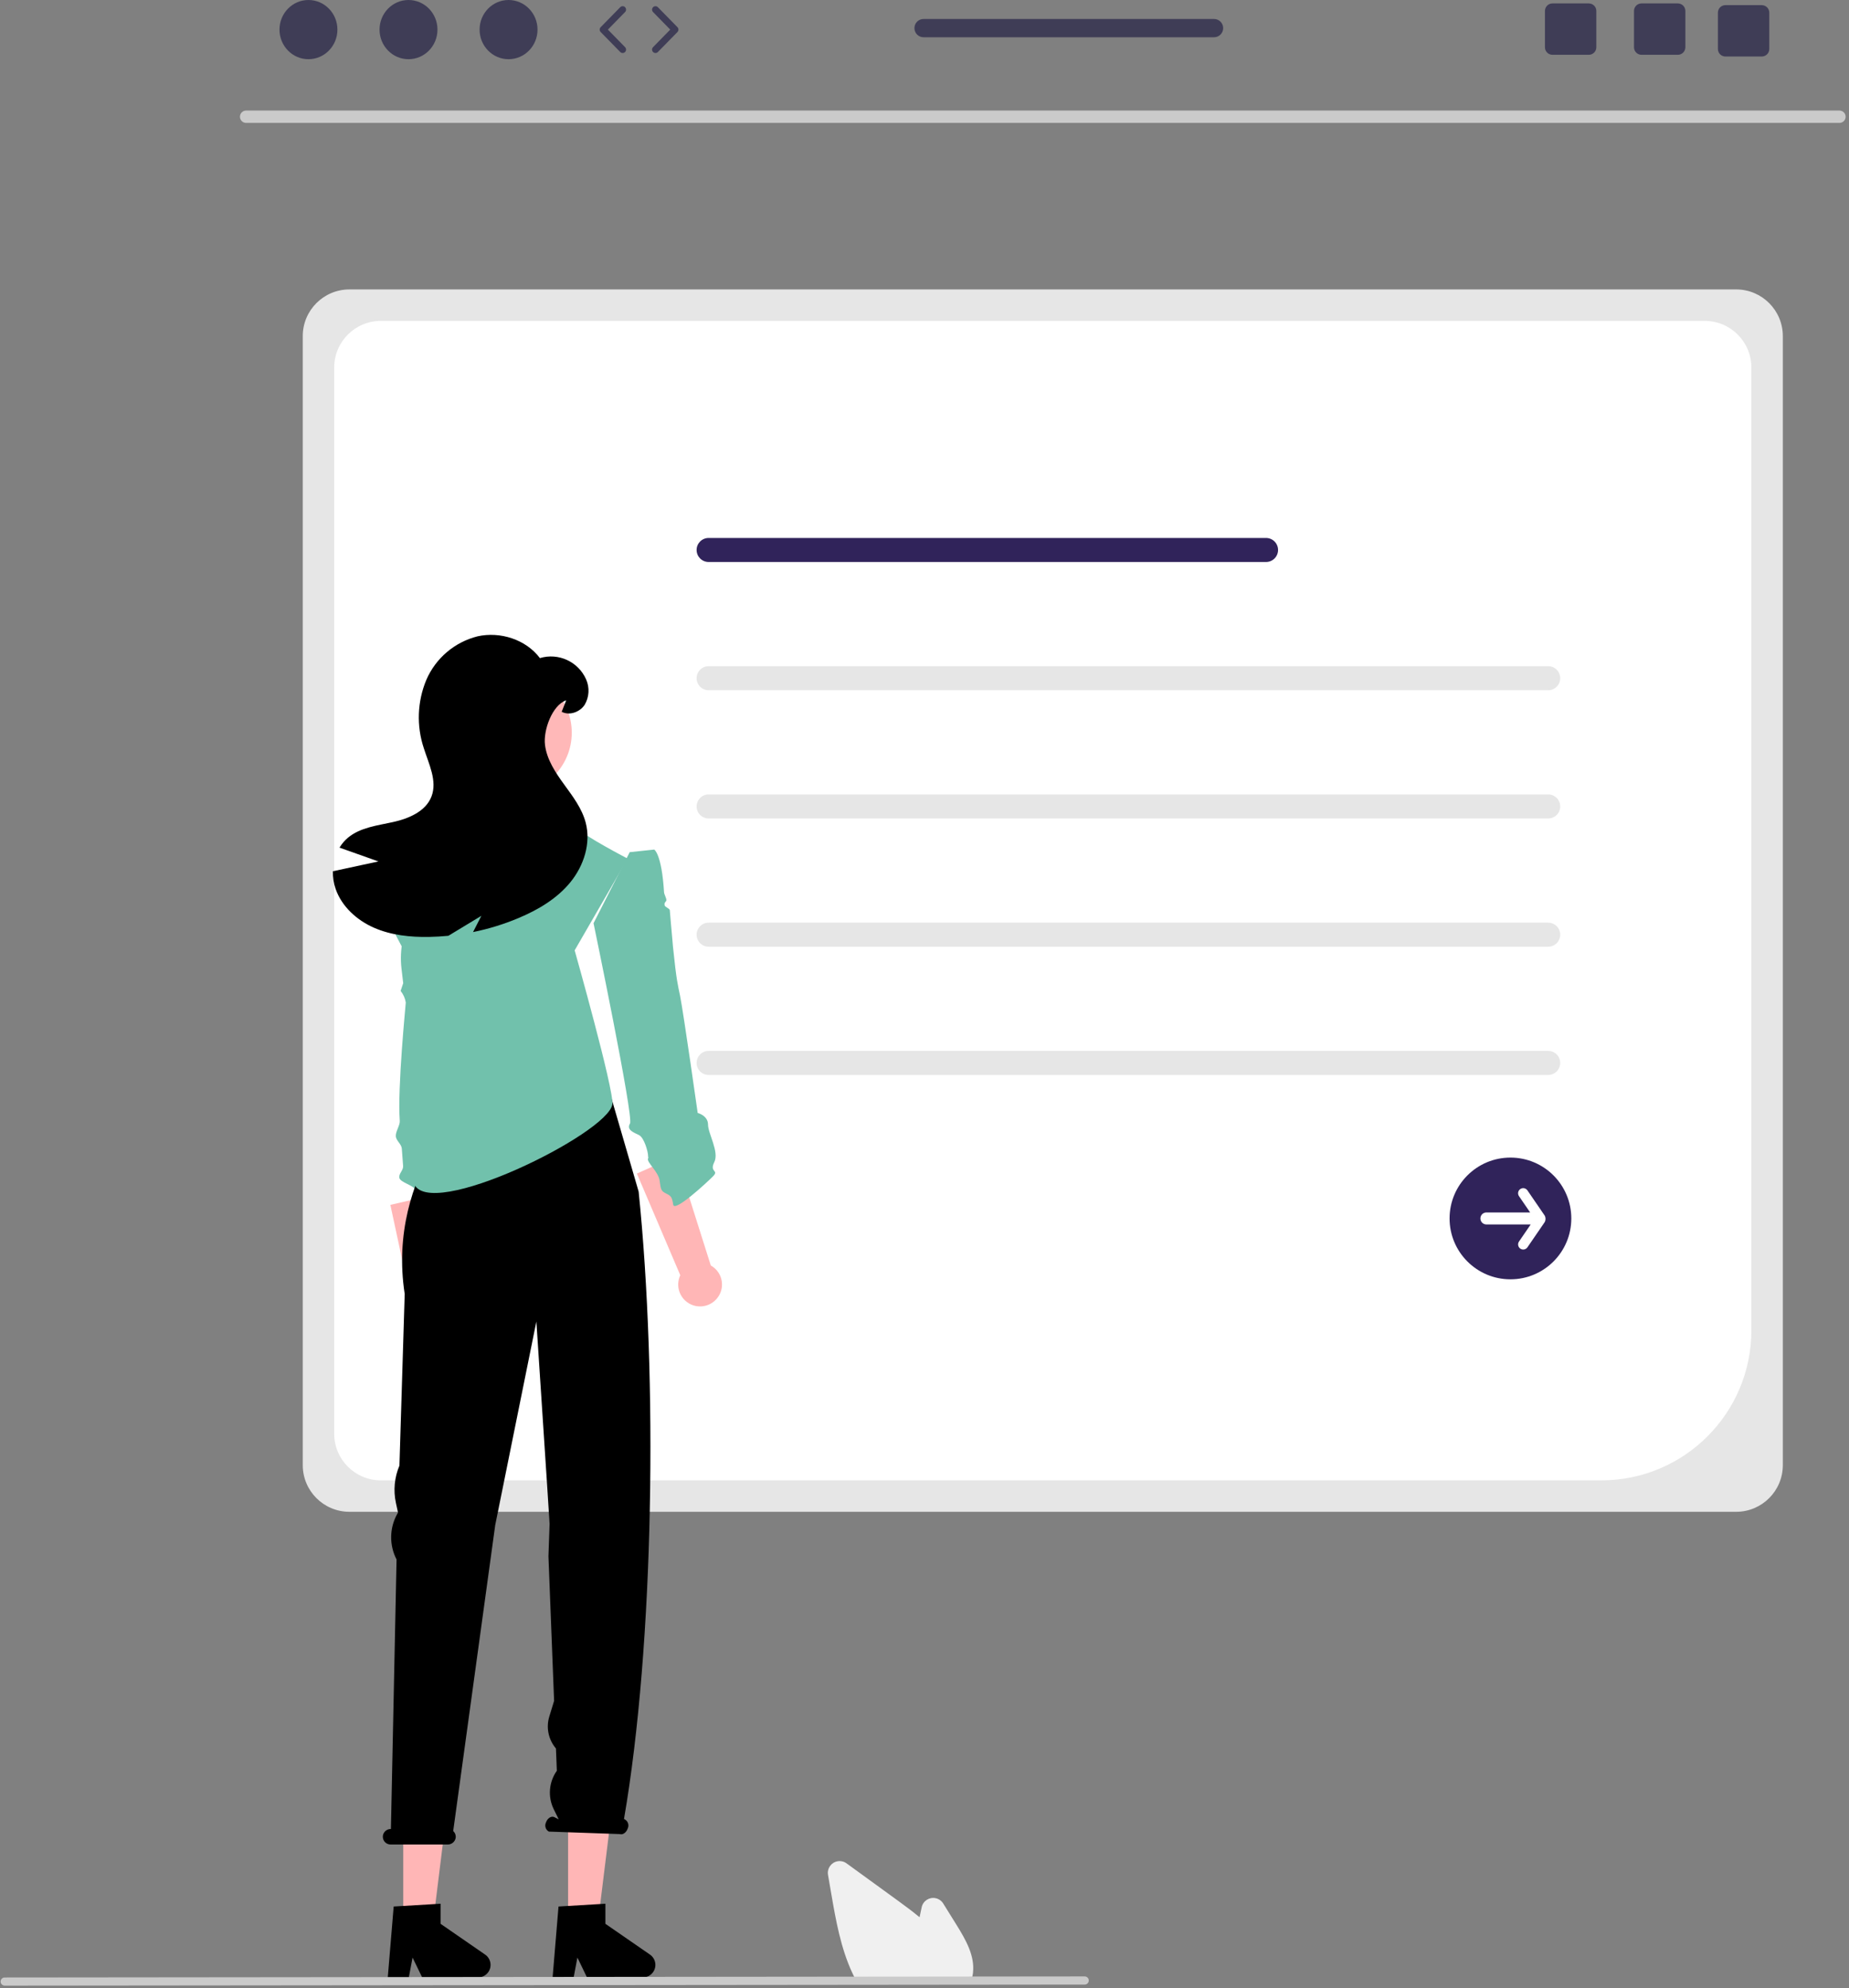 <svg width="465" height="500" viewBox="0 0 465 500" fill="none" xmlns="http://www.w3.org/2000/svg">
<rect x="0" y="0" width="465" height="500" fill="#808080" stroke="none"/>
<g clip-path="url(#clip0_2186_83)">
<path d="M436.636 380.208H87.862C81.392 380.2 76.148 374.957 76.141 368.487V84.511C76.148 78.041 81.392 72.798 87.862 72.79H436.636C443.107 72.798 448.35 78.041 448.358 84.511V368.487C448.35 374.957 443.107 380.2 436.636 380.208V380.208Z" fill="#E6E6E6"/>
<path d="M402.749 372.302H95.77C89.3 372.295 84.056 367.052 84.049 360.582V92.424C84.056 85.954 89.3 80.711 95.77 80.703H428.73C435.2 80.711 440.444 85.954 440.451 92.424V334.602C440.428 355.414 423.562 372.279 402.749 372.302V372.302Z" fill="white"/>
<path d="M318.391 141.338H178.21C176.541 141.338 175.188 139.985 175.188 138.315C175.188 136.646 176.541 135.292 178.21 135.292H318.391C320.061 135.292 321.414 136.646 321.414 138.315C321.414 139.985 320.061 141.338 318.391 141.338Z" fill="#30235A"/>
<path d="M389.353 173.589H178.21C176.541 173.589 175.188 172.236 175.188 170.566C175.188 168.897 176.541 167.543 178.21 167.543H389.353C391.023 167.543 392.376 168.897 392.376 170.566C392.376 172.236 391.023 173.589 389.353 173.589V173.589Z" fill="#E6E6E6"/>
<path d="M389.353 205.841H178.21C176.541 205.841 175.188 204.488 175.188 202.818C175.188 201.149 176.541 199.795 178.21 199.795H389.353C391.023 199.795 392.376 201.149 392.376 202.818C392.376 204.488 391.023 205.841 389.353 205.841V205.841Z" fill="#E6E6E6"/>
<path d="M389.353 238.093H178.21C176.541 238.093 175.188 236.739 175.188 235.07C175.188 233.4 176.541 232.047 178.21 232.047H389.353C391.023 232.047 392.376 233.4 392.376 235.07C392.376 236.739 391.023 238.093 389.353 238.093V238.093Z" fill="#E6E6E6"/>
<path d="M389.353 270.344H178.21C176.541 270.344 175.188 268.991 175.188 267.322C175.188 265.652 176.541 264.299 178.21 264.299H389.353C391.023 264.299 392.376 265.652 392.376 267.322C392.376 268.991 391.023 270.344 389.353 270.344V270.344Z" fill="#E6E6E6"/>
<path d="M379.857 321.738C371.403 321.738 364.55 314.885 364.55 306.432C364.55 297.978 371.403 291.125 379.857 291.125C388.311 291.125 395.164 297.978 395.164 306.432C395.164 314.885 388.311 321.738 379.857 321.738Z" fill="#30235A"/>
<path d="M388.468 305.706L384.129 299.372C383.729 298.785 382.928 298.633 382.341 299.033C381.753 299.433 381.602 300.234 382.002 300.821L382.006 300.827L384.812 304.923H373.817C372.983 304.92 372.305 305.594 372.303 306.428C372.3 307.262 372.974 307.94 373.808 307.943H384.95L382.006 312.24C381.606 312.828 381.76 313.629 382.348 314.028C382.932 314.424 383.727 314.276 384.129 313.695L388.468 307.361C388.756 306.847 388.756 306.22 388.468 305.706H388.468Z" fill="white"/>
<path d="M462.629 30.913H61.869C61.01 30.895 60.328 30.183 60.346 29.324C60.364 28.491 61.035 27.819 61.869 27.801H462.629C463.489 27.82 464.17 28.531 464.152 29.39C464.134 30.224 463.463 30.895 462.629 30.913Z" fill="#CACACA"/>
<path d="M112.023 337.642C114.341 335.704 114.648 332.254 112.709 329.937C112.502 329.69 112.274 329.461 112.027 329.254L108.708 300.579L98.171 303.019L104.027 330.201C102.234 332.653 102.768 336.094 105.221 337.887C107.272 339.387 110.085 339.286 112.023 337.642V337.642Z" fill="#FFB6B6"/>
<path d="M117.629 302.982L105.43 310.593C105.43 310.593 104.687 315.053 103.848 303.844C103.761 302.674 104.577 300.635 104.487 299.434C104.386 298.079 100.505 297.463 100.403 296.092C100.33 295.117 101.452 294.248 101.38 293.275C101.27 291.801 101.161 290.335 101.054 288.893C100.964 287.686 99.628 286.922 99.542 285.757C99.455 284.583 100.618 283.009 100.536 281.897C99.921 273.552 102.048 252.559 102.048 252.132C101.884 251.061 101.436 250.052 100.752 249.211L101.403 247.264L100.972 243.61C100.406 238.809 101.416 233.954 103.848 229.776L106.947 227.747L121.242 251.791C115.226 272.597 111.299 280.769 117.629 302.982H117.629Z" fill="#71C1AC"/>
<path d="M101.415 484.53H108.795L112.307 456.066H101.415V484.53Z" fill="#FFB6B6"/>
<path d="M99.006 479.476L110.796 478.772V483.824L122.005 491.565C123.439 492.555 123.799 494.52 122.809 495.953C122.22 496.807 121.249 497.316 120.212 497.316H106.176L103.757 492.32L102.812 497.316H97.519L99.006 479.476H99.006Z" fill="black"/>
<path d="M142.868 484.53H150.248L153.759 456.066H142.868V484.53Z" fill="#FFB6B6"/>
<path d="M140.459 479.476L152.249 478.772V483.824L163.458 491.565C164.892 492.555 165.252 494.52 164.262 495.953C163.673 496.807 162.702 497.316 161.666 497.316H147.629L145.21 492.32L144.265 497.316H138.973L140.459 479.476H140.459Z" fill="black"/>
<path d="M98.281 459.984H98.31L99.729 392.199C97.864 388.601 97.924 384.308 99.888 380.763L100.091 380.396L99.564 377.954C98.888 374.816 99.198 371.546 100.453 368.592L101.777 325.421C97.047 294.767 119.59 274.775 119.59 274.775H153.36L160.61 299.683C165.403 346.376 164.533 413.381 156.928 457.464L157.135 457.568C157.952 458.024 158.267 459.041 157.85 459.878C157.499 460.897 156.609 461.513 155.862 461.255L138.028 460.635C137.211 460.18 136.896 459.163 137.313 458.325C137.664 457.307 138.554 456.691 139.301 456.948L140.513 457.561L139.262 455.015C137.728 451.891 138.024 448.178 140.036 445.337L139.816 439.731C137.92 437.51 137.29 434.475 138.145 431.684L139.348 427.758L137.927 391.398L138.214 383.241L137.623 373.987L134.889 332.362L124.542 383.549L113.973 460.499C114.49 460.966 114.717 461.674 114.567 462.355C114.343 463.268 113.516 463.903 112.576 463.885H98.23C97.15 463.884 96.276 463.008 96.277 461.929C96.278 461.754 96.301 461.579 96.348 461.411C96.597 460.553 97.389 459.969 98.281 459.984V459.984Z" fill="black"/>
<path d="M180.347 326.501C182.254 324.157 181.9 320.712 179.556 318.805C179.306 318.602 179.039 318.421 178.757 318.265L170.05 290.743L160.168 295.14L171.082 320.714C169.788 323.462 170.967 326.739 173.715 328.033C176.014 329.116 178.756 328.483 180.347 326.501H180.347H180.347Z" fill="#FFB6B6"/>
<path d="M144.519 239.004C144.519 239.004 154.449 274.145 154 277.695C153.072 285.015 107.438 307.518 104.044 297.504L104.469 294.212C102.755 290.783 113.215 277.175 113.723 275.395C114.368 273.119 111.447 265.646 111.447 265.646C111.447 265.646 113.466 258.825 113.143 254.601C112.815 250.378 111.841 251.029 108.269 248.424C104.696 245.826 98.848 233.807 98.848 233.807C98.848 233.807 101.446 222.111 101.446 219.835C101.446 217.559 112.122 213.682 113.418 212.386C113.983 211.633 114.458 210.817 114.834 209.954C115.097 209.429 114.93 208.21 115.21 207.607C115.39 207.213 116.017 207.457 116.202 207.051C116.381 206.657 116.226 206.203 116.405 205.815C116.638 205.301 117.2 204.853 117.421 204.369C118.436 202.147 119.303 200.337 119.571 200.337C120.217 200.337 141.018 203.264 141.018 203.264C142.15 205.015 143.455 206.648 144.913 208.138C147.189 210.408 157.841 215.934 157.841 215.934L144.519 239.004H144.519Z" fill="#71C1AC"/>
<path d="M179.302 295.851C177.677 297.476 169.637 304.936 169.308 302.983C168.986 301.035 168.81 300.803 167.508 300.157C166.205 299.506 166.205 299.184 165.883 296.908C165.56 294.632 162.633 292.356 162.961 291.382C163.284 290.409 162.983 291.647 162.983 290.668C162.983 289.694 162.009 286.122 160.707 285.47C159.41 284.819 157.457 284.174 158.437 282.549C159.41 280.925 149.267 232.18 149.267 232.18L158.365 214.313L164.536 213.662C164.536 213.662 166.411 214.735 166.999 224.407C167.029 224.897 167.563 225.796 167.586 226.331C167.604 226.776 167.113 226.849 167.127 227.326C167.129 227.428 167.132 227.531 167.135 227.634C167.147 228.108 168.428 228.457 168.447 228.915C168.481 229.732 168.984 234.948 169.038 235.714C169.099 236.578 169.172 237.41 169.255 238.211C170.153 246.928 170.474 247.664 171.031 250.446C171.892 254.752 175.462 279.903 175.462 279.903C175.462 279.903 178.061 280.548 178.061 282.824C178.061 285.1 180.927 289.674 179.631 292.273C178.329 294.877 180.927 294.226 179.302 295.851H179.302Z" fill="#71C1AC"/>
<path d="M128.38 199.67C136.891 199.67 143.792 192.77 143.792 184.259C143.792 175.748 136.891 168.848 128.38 168.848C119.868 168.848 112.968 175.748 112.968 184.259C112.968 192.77 119.868 199.67 128.38 199.67Z" fill="#FFB8B8"/>
<path d="M95.168 216.647C91.907 215.491 88.645 214.334 85.384 213.174C85.946 212.23 86.662 211.388 87.502 210.681C90.607 208.088 94.893 207.62 98.836 206.745C102.784 205.87 107.07 204.077 108.514 200.304C110.013 196.38 107.839 192.144 106.577 188.146C104.713 182.538 104.939 176.445 107.214 170.99C109.57 165.53 114.335 161.479 120.103 160.032C125.814 158.764 132.268 160.832 135.779 165.505C140.461 164.101 145.455 166.412 147.413 170.89C148.316 172.948 148.177 175.314 147.038 177.25C145.82 179.093 143.214 180.037 141.253 179.012L142.39 176.126C138.872 177.319 136.585 183.679 137.06 187.365C137.529 191.045 139.678 194.269 141.859 197.274C144.039 200.279 146.363 203.315 147.3 206.907C148.65 212.074 146.826 217.722 143.452 221.864C140.078 226.006 135.323 228.817 130.4 230.885C126.715 232.435 122.885 233.615 118.966 234.409C119.666 233.047 120.36 231.685 121.059 230.323L112.756 235.346C111.15 235.502 109.532 235.596 107.914 235.627C103.203 235.708 98.398 235.215 94.087 233.334C89.77 231.448 85.978 228.03 84.416 223.588C83.915 222.151 83.678 220.636 83.716 219.115C87.533 218.29 91.351 217.468 95.168 216.647H95.168Z" fill="black"/>
<path d="M244.102 498.49H215.519L215.396 498.267C215.03 497.604 214.677 496.902 214.348 496.18C211.403 489.877 210.159 482.668 209.061 476.308L208.234 471.514C207.956 469.903 209.037 468.372 210.648 468.094C211.437 467.958 212.247 468.147 212.894 468.618C217.238 471.779 221.583 474.936 225.931 478.091C227.577 479.289 229.457 480.675 231.257 482.173C231.431 481.329 231.613 480.483 231.794 479.649C232.142 478.05 233.72 477.036 235.318 477.384C236.101 477.554 236.781 478.034 237.204 478.713L240.548 484.086C242.987 488.01 245.14 491.876 244.702 496.046C244.704 496.097 244.7 496.148 244.69 496.198C244.603 496.883 244.44 497.556 244.205 498.205L244.102 498.49H244.102Z" fill="#F0F0F0"/>
<path d="M272.793 499.108L1.174 499.372C0.607 499.369 0.15 498.908 0.153 498.341C0.156 497.779 0.611 497.324 1.174 497.321L272.793 497.057C273.36 497.06 273.817 497.521 273.814 498.087C273.811 498.65 273.356 499.105 272.793 499.108Z" fill="#CACACA"/>
<path d="M77.572 14.891C81.594 14.891 84.856 11.558 84.856 7.446C84.856 3.334 81.594 0 77.572 0C73.549 0 70.288 3.334 70.288 7.446C70.288 11.558 73.549 14.891 77.572 14.891Z" fill="#3F3D56"/>
<path d="M102.734 14.891C106.757 14.891 110.018 11.558 110.018 7.446C110.018 3.334 106.757 0 102.734 0C98.711 0 95.45 3.334 95.45 7.446C95.45 11.558 98.711 14.891 102.734 14.891Z" fill="#3F3D56"/>
<path d="M127.895 14.891C131.918 14.891 135.179 11.558 135.179 7.446C135.179 3.334 131.918 0 127.895 0C123.872 0 120.611 3.334 120.611 7.446C120.611 11.558 123.872 14.891 127.895 14.891Z" fill="#3F3D56"/>
<path d="M156.588 13.331C156.364 13.331 156.141 13.244 155.972 13.072L151.057 8.048C150.73 7.713 150.73 7.178 151.057 6.843L155.972 1.82C156.305 1.48 156.851 1.475 157.19 1.807C157.53 2.139 157.536 2.685 157.203 3.025L152.878 7.446L157.203 11.867C157.536 12.207 157.53 12.752 157.19 13.085C157.022 13.249 156.805 13.331 156.588 13.331V13.331Z" fill="#3F3D56"/>
<path d="M164.846 13.33C164.628 13.33 164.411 13.249 164.243 13.085C163.903 12.752 163.897 12.207 164.23 11.867L168.555 7.445L164.23 3.024C163.897 2.684 163.903 2.139 164.243 1.806C164.583 1.473 165.129 1.48 165.461 1.82L170.376 6.843C170.703 7.178 170.703 7.713 170.376 8.048L165.461 13.071C165.293 13.244 165.069 13.33 164.846 13.33V13.33Z" fill="#3F3D56"/>
<path d="M421.954 0.862H412.816C411.774 0.862 410.93 1.706 410.93 2.748V11.895C410.93 12.937 411.774 13.781 412.816 13.781H421.954C422.997 13.781 423.849 12.937 423.849 11.895V2.748C423.849 1.706 422.997 0.862 421.954 0.862V0.862Z" fill="#3F3D56"/>
<path d="M399.561 0.862H390.422C389.38 0.862 388.536 1.706 388.536 2.748V11.895C388.536 12.937 389.38 13.781 390.422 13.781H399.561C400.603 13.781 401.456 12.937 401.456 11.895V2.748C401.456 1.706 400.603 0.862 399.561 0.862V0.862Z" fill="#3F3D56"/>
<path d="M443.057 1.293H433.918C432.876 1.293 432.032 2.137 432.032 3.18V12.326C432.032 13.368 432.876 14.212 433.918 14.212H443.057C444.099 14.212 444.952 13.368 444.952 12.326V3.18C444.952 2.137 444.099 1.293 443.057 1.293V1.293Z" fill="#3F3D56"/>
<path d="M305.315 4.772H232.268C230.993 4.772 229.968 5.805 229.968 7.072C229.968 8.338 230.993 9.371 232.268 9.371H305.315C306.581 9.371 307.615 8.338 307.615 7.072C307.615 5.806 306.581 4.772 305.315 4.772V4.772Z" fill="#3F3D56"/>
</g>
<defs>
<clipPath id="clip0_2186_83">
<rect width="464" height="499.372" fill="white" transform="translate(0.153)"/>
</clipPath>
</defs>
</svg>
